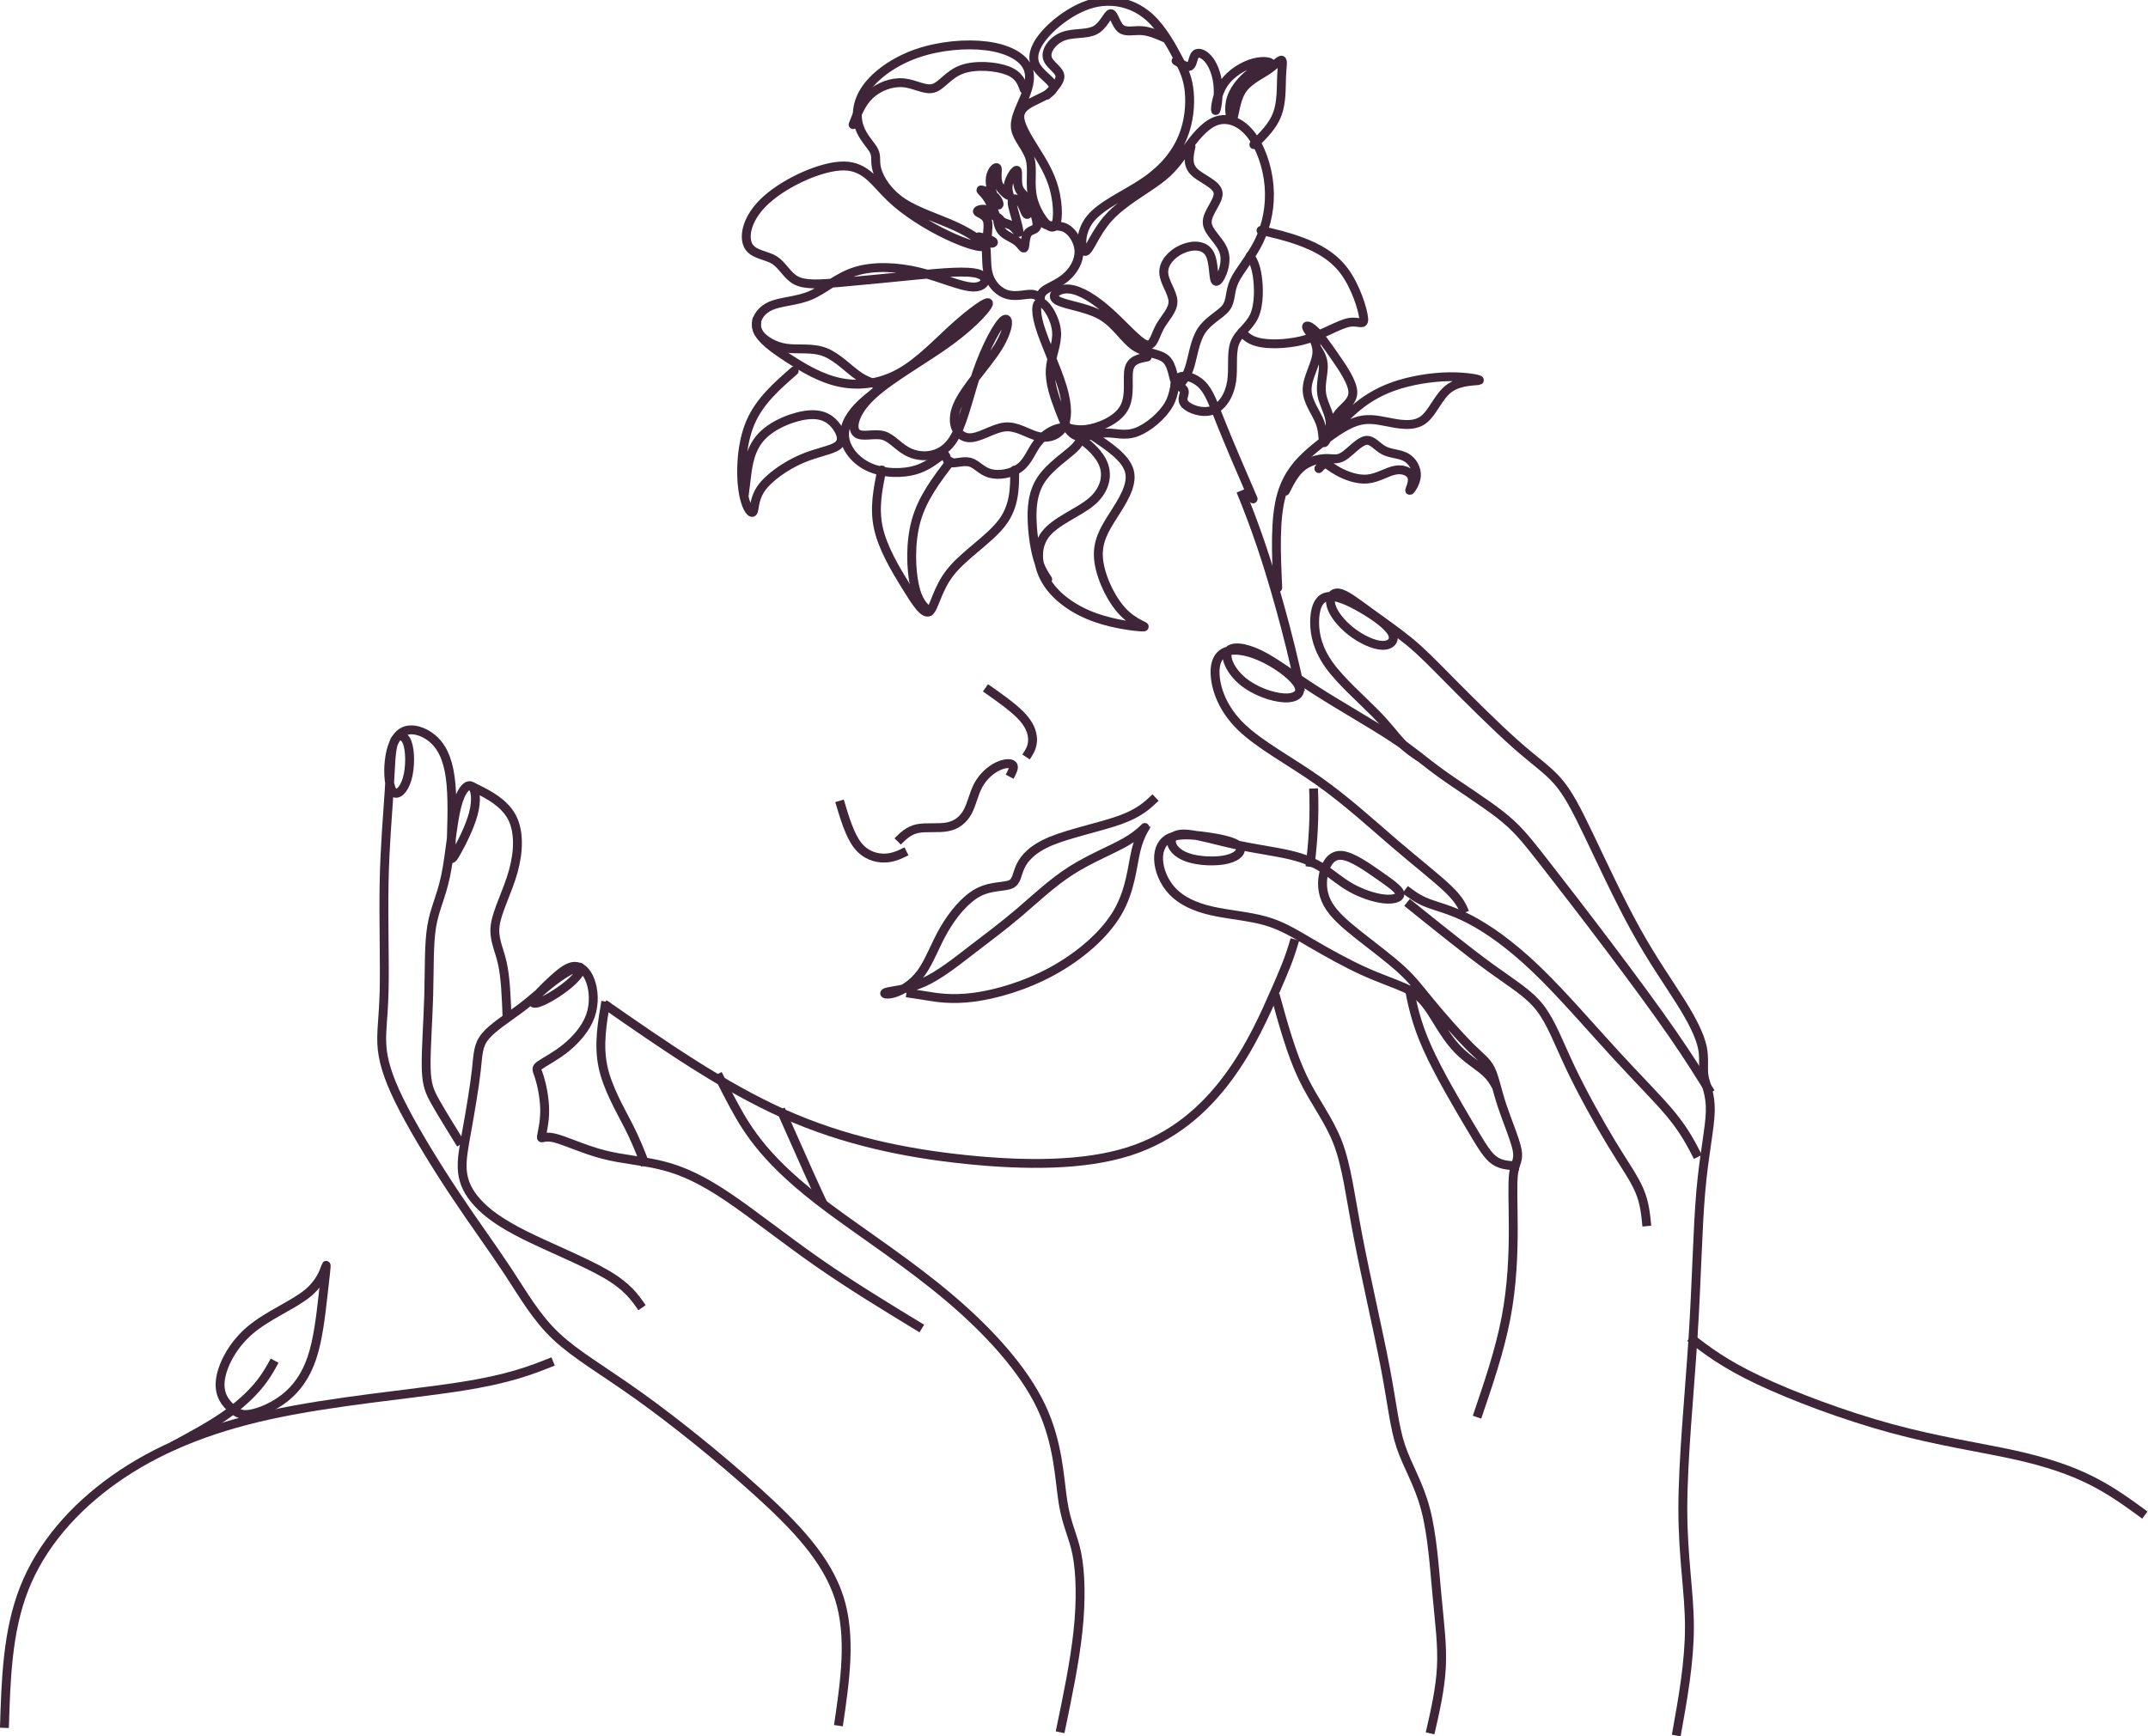 <?xml version="1.0" encoding="UTF-8"?><svg xmlns="http://www.w3.org/2000/svg" xmlns:xlink="http://www.w3.org/1999/xlink" height="2216.9" preserveAspectRatio="xMidYMid meet" version="1.0" viewBox="0.7 -0.6 2741.7 2216.9" width="2741.7" zoomAndPan="magnify"><g fill="none" stroke="#3e2537" stroke-miterlimit="22.926"><path d="M 63.516 115.898 C 82.188 732.188 100.859 1348.477 315.625 1894.727 C 530.391 2440.977 941.25 2917.227 1468.867 3290.703 C 1996.445 3664.219 2640.742 3935.039 3453.125 4112.461 C 4265.508 4289.844 5245.977 4373.906 5876.289 4471.953 C 6506.602 4570 6786.719 4682.031 7066.836 4794.102" stroke-width="113.386" transform="matrix(.1 0 0 -.1 0 2217)"/><path d="M 10708.594 143.906 C 10792.617 713.477 10876.719 1283.086 10717.891 1778.008 C 10559.219 2272.891 10157.695 2693.086 9672.148 3131.992 C 9186.523 3570.859 8616.914 4028.398 8159.375 4355.234 C 7701.836 4682.031 7356.328 4878.125 7104.219 5116.289 C 6852.07 5354.375 6693.398 5634.492 6497.266 5933.32 C 6301.172 6232.148 6067.695 6549.609 5824.922 6913.789 C 5582.148 7277.969 5330.039 7688.828 5161.953 8010.977 C 4993.867 8333.125 4909.805 8566.562 4886.484 8771.992 C 4863.125 8977.422 4900.469 9154.844 4909.805 9519.023 C 4919.141 9883.203 4900.508 10434.102 4909.844 10910.391 C 4919.18 11386.602 4956.523 11788.086 4975.195 12091.602 C 4993.867 12395.117 4993.867 12600.508 5035.898 12703.203 C 5077.891 12805.898 5161.953 12805.898 5203.945 12698.516 C 5245.977 12591.211 5245.977 12376.406 5203.945 12231.602 C 5161.953 12086.914 5077.891 12012.188 5026.523 12063.594 C 4975.195 12114.883 4956.523 12292.305 4975.195 12460.391 C 4993.867 12628.516 5049.883 12787.188 5161.953 12838.594 C 5273.984 12890 5442.07 12833.906 5558.789 12717.188 C 5675.508 12600.508 5740.898 12423.086 5764.219 12156.914 C 5787.578 11890.781 5768.906 11536.016 5764.219 11358.594 C 5759.57 11181.094 5768.906 11181.094 5829.57 11288.516 C 5890.273 11395.898 6002.344 11610.703 6049.023 11788.086 C 6095.703 11965.508 6077.031 12105.586 6025.664 12138.281 C 5974.336 12171.016 5890.273 12096.211 5834.258 11867.5 C 5778.242 11638.711 5750.234 11255.781 5694.18 10989.688 C 5638.164 10723.594 5554.141 10574.219 5516.758 10345.391 C 5479.414 10116.602 5488.75 9808.516 5479.414 9472.344 C 5470.078 9136.172 5442.07 8771.992 5446.758 8547.891 C 5451.406 8323.789 5488.75 8239.766 5568.125 8099.688 C 5647.5 7959.609 5768.906 7763.516 5890.273 7567.422" stroke-width="113.386" transform="matrix(.1 0 0 -.1 0 2217)"/><path d="M 6478.555 9192.188 C 6469.219 9444.297 6459.883 9696.445 6417.852 9883.203 C 6375.898 10069.883 6301.133 10191.289 6329.18 10373.398 C 6357.188 10555.508 6487.891 10798.281 6557.93 11050.391 C 6627.969 11302.5 6637.305 11563.984 6538.477 11746.914 C 6439.648 11929.688 6232.656 12033.984 6129.18 12086.094 C 6025.664 12138.281 6025.664 12138.281 6025.664 12138.281" stroke-width="113.386" transform="matrix(.1 0 0 -.1 0 2217)"/><path d="M 13537.891 59.844 C 13631.289 508.047 13724.688 956.289 13766.719 1353.125 C 13808.711 1750 13799.414 2095.469 13752.695 2333.594 C 13706.016 2571.719 13621.914 2702.422 13575.312 2996.562 C 13528.594 3290.703 13519.297 3748.281 13295.195 4219.844 C 13071.094 4691.406 12632.188 5176.953 12118.594 5611.172 C 11605 6045.352 11016.719 6428.203 10596.484 6741.055 C 10176.289 7053.828 9924.219 7296.641 9746.797 7506.719 C 9569.375 7716.836 9466.641 7894.258 9382.617 8048.32 C 9298.594 8202.383 9233.203 8333.125 9167.852 8463.867" stroke-width="113.386" transform="matrix(.1 0 0 -.1 0 2217)"/><path d="M 7491.255 9087.536 C 8232.433 8572.356 8973.572 8057.139 9723.787 7722.698 C 10474.001 7388.257 11233.215 7234.63 11974.392 7157.797 C 12715.608 7080.964 13438.711 7080.964 13994.5 7257.203 C 14550.516 7433.479 14939.103 7785.994 15223.784 8170.119 C 15508.617 8554.283 15689.317 8970.056 15815.796 9259.275 C 15916.412 9489.13 15982.695 9639.052 16053.402 9885.997 M 16239.585 10785.604 C 16277.586 11071.798 16300.008 11400.303 16284.808 11756.599 M 16123.618 12957.903 C 16047.617 13331.516 15955.509 13692.085 15870.093 14000.096 C 15698.316 14619.219 15553.688 15025.917 15381.987 15446.19" stroke-width="109.754" transform="matrix(.103 0 0 -.103 0 2217)"/><path d="M 9970.156 8012.5 C 10104.297 7710.078 10238.398 7407.656 10328.906 7206.094 C 10419.609 7004.57 10466.797 6903.906 10513.906 6803.281" stroke-width="113.386" transform="matrix(.1 0 0 -.1 0 2217)"/><path d="M 7739.18 9388.281 C 7692.461 9112.812 7645.781 8837.344 7701.797 8564.219 C 7757.852 8291.094 7916.562 8020.312 8023.984 7810.195 C 8131.367 7600.117 8187.383 7450.703 8243.398 7301.289" stroke-width="113.386" transform="matrix(.1 0 0 -.1 0 2217)"/><path d="M 11773.086 5214.297 C 11320.195 5489.766 10867.305 5765.234 10442.5 6061.719 C 10017.617 6358.164 9620.742 6675.664 9298.594 6892.773 C 8976.445 7109.883 8728.984 7226.602 8474.531 7291.953 C 8220.078 7357.305 7958.594 7371.328 7706.484 7436.719 C 7454.375 7502.031 7211.602 7618.789 7076.172 7649.141 C 6940.781 7679.453 6912.773 7623.438 6917.461 7663.125 C 6922.148 7702.812 6959.453 7838.203 6959.453 7994.648 C 6959.453 8151.055 6922.148 8328.438 6891.758 8424.18 C 6861.406 8519.883 6838.086 8533.867 6896.445 8575.898 C 6954.805 8617.93 7094.883 8687.969 7227.93 8795.352 C 7360.977 8902.734 7487.031 9047.461 7543.086 9206.211 C 7599.102 9364.961 7585.078 9537.695 7540.742 9656.758 C 7496.406 9775.82 7421.68 9841.172 7339.961 9838.828 C 7258.281 9836.484 7169.57 9766.484 7064.531 9670.742 C 6959.453 9575.039 6838.086 9453.633 6814.727 9399.961 C 6791.367 9346.289 6866.094 9360.273 6975.82 9416.328 C 7085.508 9472.344 7230.273 9570.391 7321.289 9659.102 C 7412.344 9747.812 7449.688 9827.188 7400.664 9829.492 C 7351.641 9831.836 7216.25 9757.148 7083.203 9656.758 C 6950.117 9556.367 6819.414 9430.312 6655.977 9306.602 C 6492.578 9182.852 6296.484 9061.445 6200.781 8944.727 C 6105.078 8828.008 6109.727 8715.977 6086.367 8508.203 C 6063.047 8300.43 6011.68 7996.953 5969.648 7763.516 C 5927.656 7530.078 5894.961 7366.641 5908.945 7221.914 C 5922.969 7077.188 5983.672 6951.133 6100.391 6822.734 C 6217.148 6694.336 6389.844 6563.594 6702.695 6407.188 C 7015.508 6250.781 7468.398 6068.711 7741.484 5909.961 C 8014.648 5751.211 8108.008 5615.82 8201.406 5480.43" stroke-width="113.386" transform="matrix(.1 0 0 -.1 0 2217)"/><path d="M 14409.412 8385.394 C 14501.891 8050.446 14594.301 7715.533 14722.992 7446.968 C 14851.786 7178.402 15016.895 6976.218 15117.901 6712.175 C 15219.01 6448.097 15256.085 6122.159 15344.801 5658.003 C 15433.587 5193.812 15573.807 4591.438 15654.307 4168.533 C 15734.808 3745.594 15755.417 3502.193 15829.6 3281.438 C 15903.887 3060.717 16031.784 2862.676 16108.211 2573.847 C 16184.5 2285.018 16209.217 1905.436 16238.11 1593.927 C 16267.003 1282.418 16300.004 1038.983 16287.612 791.406 C 16275.184 543.863 16217.501 292.177 16159.715 40.492" stroke-width="100.2" transform="matrix(.113 0 0 -.113 0 2217)"/><path d="M 15971.906 13.314 C 16034.8 362.294 16097.605 711.302 16097.605 1046.354 C 16097.605 1381.376 16034.8 1702.442 16034.8 2173.588 C 16034.8 2644.704 16097.605 3265.9 16132.497 3813.837 C 16167.39 4361.745 16174.397 4836.394 16205.785 5195.827 C 16237.203 5555.288 16293.001 5799.591 16296.505 5963.628 C 16300.009 6127.635 16251.101 6211.406 16237.203 6295.147 C 16223.188 6378.917 16244.094 6462.658 16219.713 6574.342 C 16195.303 6686.026 16125.49 6825.623 16013.806 7003.617 C 15902.21 7181.581 15748.597 7397.97 15588.006 7687.618 C 15427.502 7977.296 15259.991 8340.232 15137.912 8594.988 C 15015.688 8849.773 14938.896 8996.349 14841.198 9108.033 C 14743.5 9219.688 14624.809 9296.48 14436.391 9463.991 C 14247.887 9631.502 13989.714 9889.762 13815.195 10066.004 C 13640.706 10242.187 13549.899 10336.498 13431.295 10434.195 C 13312.603 10531.893 13166.086 10633.095 13043.89 10722.092 C 12921.812 10811.088 12824.114 10887.909 12759.498 10898.304 C 12694.911 10908.786 12663.494 10852.988 12684.4 10777.89 C 12705.393 10702.908 12778.71 10608.714 12874.686 10533.704 C 12970.602 10458.605 13089.294 10402.807 13171.809 10400.5 C 13254.411 10398.194 13300.807 10449.495 13264.513 10518.608 C 13228.103 10587.808 13109.09 10674.703 12983.012 10748.487 C 12856.787 10822.301 12723.496 10883.004 12641.186 10862.799 C 12558.788 10842.506 12527.4 10741.304 12527.4 10620.89 C 12527.4 10500.505 12558.788 10360.907 12670.501 10207.295 C 12782.214 10053.799 12974.106 9886.258 13101.499 9757.143 C 13228.891 9628.028 13291.697 9537.279 13352.809 9472.721 C 13413.805 9408.164 13473.194 9369.768 13532.496 9331.372" stroke-width="84.754" transform="matrix(.134 0 0 -.134 0 2217)"/><path d="M 16300.014 6139.057 C 16197.11 6305.457 16094.294 6471.857 15936.313 6700.087 C 15778.303 6928.288 15565.099 7218.289 15334.502 7524.048 C 15103.904 7829.777 14855.794 8151.235 14691.587 8360.901 C 14527.409 8570.538 14446.986 8668.384 14289.795 8790.67 C 14132.486 8912.986 13898.409 9059.711 13732.214 9179.395 C 13565.902 9299.079 13467.5 9391.663 13268.709 9522.544 C 13069.888 9653.425 12770.795 9822.573 12540.401 9970.205 C 12310.096 10117.807 12148.607 10243.894 12005.01 10313.997 C 11861.295 10384.012 11735.501 10397.986 11702.291 10340.307 C 11669.111 10282.687 11728.514 10153.414 11842.088 10059.105 C 11955.692 9964.709 12123.407 9905.334 12237.303 9899.926 C 12351.287 9894.518 12411.392 9943.134 12373.007 10019.99 C 12334.594 10096.905 12197.486 10202.001 12062.601 10270.292 C 11927.686 10338.612 11794.905 10370.009 11705.799 10347.294 C 11616.694 10324.609 11571.294 10247.694 11580.005 10115.001 C 11588.805 9982.191 11651.687 9793.514 11828.699 9622.291 C 12005.711 9451.067 12296.911 9297.354 12564.198 9108.649 C 12831.514 8919.972 13074.887 8696.332 13291.014 8511.135 C 13507.112 8325.937 13695.788 8179.182 13802.288 8076.132 C 13908.904 7973.053 13933.286 7913.65 13957.813 7854.246" stroke-width="84.857" transform="matrix(.134 0 0 -.134 0 2217)"/><path d="M 16300.01 5568.093 C 16236.602 5691.285 16173.313 5814.477 16048.295 5967.592 C 15923.394 6120.735 15736.795 6303.771 15504.488 6557.224 C 15272.092 6810.647 14994.108 7134.486 14745.897 7372.095 C 14497.687 7609.703 14279.487 7761.079 14105.198 7850.845 C 13930.997 7940.61 13800.707 7968.736 13705.699 8005.726 C 13610.691 8042.687 13550.789 8088.453 13491.004 8134.19" stroke-width="85.486" transform="matrix(.133 0 0 -.133 0 2217)"/><path d="M 15848.501 3430.767 C 15970.205 3788.061 16091.909 4145.322 16158.592 4492.794 C 16225.406 4840.265 16237.1 5177.916 16237.198 5450.591 C 16237.198 5723.234 16225.406 5930.903 16241.107 6046.727 C 16256.809 6162.551 16300.005 6186.53 16278.39 6298.642 C 16256.809 6410.754 16170.384 6610.966 16115.396 6777.837 C 16060.506 6944.707 16036.888 7078.171 15993.692 7164.563 C 15950.496 7250.954 15887.69 7290.208 15769.895 7407.97 C 15652.1 7525.765 15479.415 7722.068 15357.711 7869.295 C 15236.008 8016.555 15165.285 8114.707 15039.606 8230.531 C 14913.993 8346.354 14733.392 8479.818 14582.289 8599.584 C 14431.087 8719.317 14309.416 8825.352 14246.61 8939.205 C 14183.705 9053.058 14179.796 9174.762 14207.29 9278.826 C 14234.784 9382.857 14293.714 9469.216 14401.589 9457.456 C 14509.595 9445.664 14666.71 9335.753 14791.994 9248.146 C 14917.311 9160.538 15010.897 9095.268 15020.685 9050.134 C 15030.507 9004.968 14956.499 8979.937 14850.891 8990.974 C 14745.185 9002.011 14607.812 9049.116 14495.897 9111.955 C 14384.015 9174.762 14297.59 9253.303 14201.41 9316.109 C 14105.197 9378.916 13999.194 9426.053 13840.207 9463.336 C 13681.188 9500.652 13469.216 9528.114 13267 9571.309 C 13064.785 9614.505 12872.391 9673.403 12748.815 9685.162 C 12625.008 9696.955 12570.086 9661.61 12570.086 9606.654 C 12570.086 9551.666 12625.008 9477.067 12744.807 9435.875 C 12864.507 9394.617 13049.116 9386.766 13168.915 9416.231 C 13288.615 9445.664 13343.603 9512.412 13290.487 9561.488 C 13237.502 9610.563 13076.61 9641.967 12929.284 9661.61 C 12782.09 9681.254 12648.594 9689.104 12560.297 9649.85 C 12471.901 9610.563 12428.706 9524.205 12432.713 9414.261 C 12436.589 9304.317 12487.702 9170.853 12583.915 9070.731 C 12679.997 8970.608 12821.41 8903.86 13002.011 8862.635 C 13182.612 8821.41 13402.402 8805.708 13581.098 8754.662 C 13759.696 8703.615 13897.101 8617.256 14067.913 8517.134 C 14238.693 8417.012 14442.912 8303.159 14623.514 8220.709 C 14804.115 8138.259 14961.098 8087.212 15073.013 8036.166 C 15184.895 7985.152 15251.709 7934.105 15330.184 7822.19 C 15408.692 7710.308 15498.993 7537.558 15606.999 7413.883 C 15715.005 7290.208 15840.585 7215.609 15918.699 7150.208 C 15996.911 7084.839 16027.493 7028.668 16058.207 6972.464" stroke-width="95.349" transform="matrix(.119 0 0 -.119 0 2217)"/><path d="M 15115.788 8058.969 C 15154.495 7862.11 15193.201 7665.251 15314.986 7393.581 C 15436.706 7121.879 15641.405 6775.399 15773.303 6552.944 C 15905.201 6330.49 15964.299 6232.06 16039.9 6181.725 C 16115.6 6131.39 16207.803 6129.15 16300.007 6126.91" stroke-width="95.619" transform="matrix(.119 0 0 -.119 0 2217)"/><path d="M 13927.193 8259.499 C 14227.697 8017.443 14528.111 7775.386 14754.115 7611.088 C 14979.998 7446.79 15131.502 7360.22 15243.297 7215.958 C 15355.093 7071.695 15427.209 6869.74 15544.405 6622.705 C 15661.692 6375.639 15823.998 6083.523 15951.997 5872.546 C 16079.995 5661.569 16173.807 5531.729 16226.098 5409.102 C 16278.39 5286.474 16289.193 5171.088 16299.995 5055.672" stroke-width="87.585" transform="matrix(.129 0 0 -.129 0 2217)"/><path d="M 16299.993 1686.006 C 16174.999 1777.711 16049.89 1869.393 15895.699 1947.174 C 15741.509 2024.978 15558.191 2088.881 15305.298 2144.439 C 15052.499 2200.02 14730.194 2247.256 14373.089 2344.517 C 14016.101 2441.755 13624.291 2588.995 13363.61 2712.64 C 13102.907 2836.285 12973.311 2936.289 12843.598 3036.317" stroke-width="67.475" transform="matrix(.168 0 0 -.168 0 2217)"/><path d="M 10722.617 11951.484 C 10788.008 11732.109 10853.398 11512.695 10953.789 11384.297 C 11054.102 11255.898 11189.492 11218.516 11299.219 11220.898 C 11408.906 11223.203 11493.008 11265.195 11576.992 11307.188" stroke-width="113.386" transform="matrix(.1 0 0 -.1 0 2217)"/><path d="M 11465 11433.281 C 11535 11503.281 11605 11573.398 11717.109 11596.719 C 11829.102 11620 11983.281 11596.719 12102.305 11620 C 12221.289 11643.398 12305.391 11713.398 12359.102 11813.789 C 12412.812 11914.219 12436.094 12044.883 12494.414 12152.305 C 12552.812 12259.688 12646.211 12343.711 12734.883 12388.086 C 12823.594 12432.383 12907.695 12437.109 12933.398 12409.102 C 12958.984 12381.094 12926.406 12320.391 12893.711 12259.688" stroke-width="113.386" transform="matrix(.1 0 0 -.1 0 2217)"/><path d="M 12585.508 13394.219 C 12772.305 13263.516 12958.984 13132.812 13064.102 13013.711 C 13169.102 12894.609 13192.5 12787.305 13185.508 12705.586 C 13178.516 12623.789 13141.094 12567.812 13103.789 12511.797" stroke-width="113.386" transform="matrix(.1 0 0 -.1 0 2217)"/><path d="M 14756.602 11993.516 C 14653.789 11895.508 14551.094 11797.5 14306.016 11708.711 C 14060.898 11620 13673.398 11540.703 13428.281 11440.312 C 13183.086 11339.883 13080.391 11218.516 13031.406 11113.516 C 12982.383 11008.398 12986.992 10919.688 12905.312 10884.688 C 12823.594 10849.688 12655.586 10868.281 12492.188 10781.992 C 12328.711 10695.586 12170 10504.219 12055.586 10305.703 C 11941.211 10107.305 11871.211 9901.875 11766.094 9757.148 C 11661.094 9612.422 11521.016 9528.359 11420.586 9498.047 C 11320.312 9467.695 11259.492 9491.016 11327.188 9509.688 C 11395 9528.359 11591.094 9542.383 11794.102 9633.438 C 11997.188 9724.453 12207.305 9892.539 12410.391 10048.906 C 12613.516 10205.391 12809.609 10350.117 13015 10525.195 C 13220.508 10700.312 13435.312 10905.703 13680.391 11062.109 C 13925.508 11218.516 14200.898 11325.898 14378.398 11428.594 C 14555.781 11531.289 14635.195 11629.414 14635.195 11626.992 C 14635.195 11624.688 14555.781 11521.992 14506.797 11318.906 C 14457.812 11115.781 14439.102 10812.305 14271.016 10525.195 C 14102.891 10238.008 13785.391 9967.266 13439.883 9778.164 C 13094.414 9589.062 12720.898 9481.68 12438.398 9444.336 C 12156.016 9406.992 11964.609 9439.648 11836.211 9460.664 C 11707.812 9481.68 11642.383 9491.016 11576.992 9500.352" stroke-width="113.386" transform="matrix(.1 0 0 -.1 0 2217)"/><path d="M 11765.788 11622.4 C 11653.691 11882.404 11541.595 12142.408 11467.094 12328.401 C 11392.593 12514.509 11355.602 12626.605 11284.901 12696.5 C 11214.114 12766.51 11109.387 12794.405 11065.314 12758.104 C 11021.213 12721.804 11037.707 12621.308 10977.197 12512.81 C 10916.802 12404.312 10779.488 12287.811 10667.996 12248.114 C 10556.504 12208.503 10470.69 12245.609 10375.808 12240.802 C 10280.898 12235.995 10176.689 12189.302 10104.203 12216.592 C 10031.602 12243.997 9990.725 12345.414 9946.652 12462.606 C 9902.493 12579.711 9855.196 12712.707 9862.076 12835.887 C 9868.956 12959.21 9930.013 13072.688 9921.118 13192.701 C 9912.223 13312.801 9833.375 13439.291 9783.948 13462.81 C 9734.521 13486.3 9714.514 13406.704 9760.89 13249.296 C 9807.237 13091.803 9919.966 12856.498 9974.719 12675.514 C 10029.501 12494.502 10026.306 12367.695 9978.893 12290.402 C 9931.481 12213.195 9839.881 12185.387 9744.395 12209.395 C 9648.879 12233.404 9549.449 12309.113 9435.194 12297.512 C 9320.967 12285.796 9191.972 12186.798 9091.678 12196.988 C 8991.413 12207.208 8919.878 12326.702 8988.506 12493.696 C 9057.134 12660.603 9265.926 12875.008 9371.92 13045.6 C 9477.913 13216.191 9481.109 13342.998 9425.78 13301.602 C 9370.48 13260.092 9256.628 13050.494 9173.664 12808.395 C 9090.729 12566.296 9038.653 12291.697 8931.335 12151.994 C 8823.988 12012.291 8661.399 12007.599 8551.059 12052.909 C 8440.747 12098.191 8382.655 12193.505 8294.337 12217.6 C 8206.018 12241.81 8087.473 12194.8 8041.126 12243.508 C 7994.779 12292.187 8020.687 12436.697 8195.252 12597.905 C 8369.816 12759.112 8693.065 12936.9 8922.929 13105.707 C 9152.764 13274.514 9289.215 13434.109 9282.248 13460.593 C 9275.196 13487.106 9124.726 13380.392 8965.649 13236.889 C 8806.543 13093.3 8638.83 12912.805 8455.947 12809.086 C 8272.977 12705.309 8074.836 12678.307 7892.701 12714.895 C 7710.536 12751.598 7544.378 12851.892 7402.861 12944.097 C 7261.344 13036.302 7144.469 13120.302 7113.178 13208.189 C 7081.886 13296.104 7136.207 13387.906 7236.069 13433.101 C 7335.96 13478.297 7481.392 13476.886 7613.438 13533.597 C 7745.513 13590.192 7864.115 13704.908 8033.67 13757.991 C 8203.226 13811.103 8423.676 13802.611 8629.849 13752.694 C 8836.021 13702.893 9027.915 13611.696 9141.681 13611.206 C 9255.448 13610.602 9291.057 13700.504 9189.583 13734.501 C 9088.109 13768.499 8849.551 13746.39 8597.377 13721.892 C 8345.203 13697.308 8079.355 13670.392 7882.452 13653.495 C 7685.521 13636.597 7557.562 13629.688 7473.821 13674.797 C 7390.137 13719.906 7350.757 13817.005 7270.556 13865.799 C 7190.384 13914.506 7069.479 13914.995 7025.896 14003.4 C 6982.37 14091.805 7016.281 14268.097 7199.452 14432.298 C 7382.566 14596.614 7714.97 14748.695 7923.071 14747.803 C 8131.143 14746.997 8214.827 14593.188 8361.641 14452.103 C 8508.483 14311.104 8718.398 14182.887 8895.725 14098.599 C 9073.082 14014.397 9217.881 13974.095 9234.001 13996.693 C 9250.093 14019.406 9137.507 14104.903 8978.373 14178.713 C 8819.21 14252.609 8613.498 14314.703 8474.14 14407.598 C 8334.753 14500.494 8261.721 14624.307 8237.022 14707.3 C 8212.322 14790.408 8235.928 14832.609 8208.897 14888.197 C 8181.866 14943.814 8104.17 15012.787 8069.769 15114.002 C 8035.369 15215.304 8044.322 15348.789 8135.979 15478.014 C 8227.723 15607.296 8402.201 15732.289 8613.786 15805.293 C 8825.37 15878.21 9074.061 15899.11 9263.853 15874.813 C 9453.675 15850.604 9584.656 15781.198 9637.537 15693.686 C 9690.39 15606.202 9665.173 15500.611 9622.654 15396.086 C 9580.107 15291.589 9520.288 15188.186 9536.553 15094.888 C 9552.817 15001.589 9645.195 14918.51 9673.291 14812.602 C 9701.3 14706.609 9665.029 14577.701 9699.458 14440.214 C 9733.916 14302.699 9839.104 14156.49 9890.546 14174.798 C 9942.017 14193.107 9939.772 14375.904 9900.766 14526.287 C 9861.73 14676.699 9785.934 14794.697 9713.017 14911.313 C 9640.128 15027.9 9570.147 15143.106 9576.509 15220.197 C 9582.871 15297.404 9665.605 15336.497 9746.179 15374.812 C 9826.754 15413.214 9905.17 15450.695 9889.769 15500.813 C 9874.368 15550.902 9765.121 15613.514 9725.395 15691.21 C 9685.698 15768.791 9715.492 15861.6 9788.496 15955.187 C 9861.471 16048.802 9977.627 16143.31 10093.005 16206.094 C 10208.297 16268.907 10322.898 16299.997 10444.005 16292.397 C 10565.112 16284.711 10692.695 16238.307 10801.309 16136.89 C 10909.893 16035.387 10999.507 15878.786 11060.91 15760.5 C 11122.312 15642.301 11155.504 15562.302 11166.587 15443.009 C 11177.612 15323.687 11166.414 15165.099 11103.889 15014.889 C 11041.507 14864.592 10927.712 14722.614 10753.004 14602.486 C 10578.411 14482.301 10342.79 14383.993 10235.99 14249.414 C 10129.305 14114.806 10151.5 13943.898 10189.614 13945.395 C 10227.699 13946.891 10281.79 14120.794 10412.109 14263.807 C 10542.399 14406.792 10748.888 14518.889 10878.688 14615.786 C 11008.489 14712.712 11061.601 14794.409 11135.814 14898.186 C 11210.113 15001.906 11305.398 15127.59 11414.011 15168.697 C 11522.595 15209.69 11644.393 15166.107 11738.901 15050.009 C 11833.409 14933.796 11900.597 14745.097 11915.797 14559.709 C 11930.996 14374.205 11894.408 14192.099 11820.512 14040.104 C 11746.501 13888.195 11635.21 13766.397 11589.007 13665.499 C 11542.804 13564.514 11561.688 13484.198 11512.606 13418.391 C 11463.496 13352.613 11346.505 13301.286 11280.814 13200.704 C 11215.208 13100.007 11200.987 12949.998 11165.004 12844.004 C 11128.991 12738.097 11071.388 12676.205 11042.688 12709.397 C 11013.901 12742.703 11014.102 12871.093 10950.109 12931.805 C 10886.202 12992.603 10758.186 12985.694 10656.798 13053.487 C 10555.41 13121.31 10480.507 13263.805 10339.508 13344.409 C 10198.394 13425.099 9991.185 13444.012 9924.774 13487.998 C 9858.391 13532.013 9932.834 13601.189 10038.598 13592.495 C 10144.303 13583.801 10281.387 13497.296 10416.312 13376.189 C 10551.207 13255.111 10684.002 13099.403 10756.401 13072.113 C 10829.002 13044.707 10841.409 13145.692 10887.9 13232.398 C 10934.391 13318.99 11014.995 13391.101 11013.987 13475.303 C 11013.008 13559.505 10930.505 13655.797 10927.194 13746.39 C 10923.913 13837.098 10999.997 13922.106 11095.598 13965.805 C 11191.2 14009.503 11306.29 14011.806 11355.487 13927.806 C 11404.713 13843.892 11387.988 13673.588 11417.609 13664.894 C 11447.289 13656.114 11523.488 13808.8 11496.687 13924.898 C 11469.8 14040.996 11340.086 14120.506 11335.307 14215.388 C 11330.5 14310.298 11450.599 14420.696 11436.81 14500.408 C 11422.993 14580.004 11275.114 14628.798 11210.487 14695.209 C 11145.803 14761.592 11164.198 14845.506 11182.708 14929.305" stroke-linecap="round" stroke-linejoin="round" stroke-width="83.559" transform="matrix(.136 0 0 -.136 0 2217)"/><path d="M 13198.099 15872.49 C 13104.596 15855.4 13010.987 15838.415 12987.814 15730.494 C 12964.605 15622.714 13011.69 15423.998 12930.495 15282.987 C 12849.405 15142.011 12639.998 15058.6 12501.308 15039.998 C 12362.583 15021.396 12294.609 15067.602 12206.697 15057.51 C 12118.891 15047.382 12011.11 14980.886 11938.812 14887.594 C 11866.513 14794.196 11829.59 14673.791 11735.805 14601.598 C 11641.985 14529.299 11491.198 14505.211 11389.502 14533.906 C 11287.805 14562.706 11235.198 14644.288 11156.113 14663.312 C 11076.992 14682.407 10971.392 14639.013 10925.994 14658.706 C 10880.596 14678.503 10895.401 14761.387 10852.605 14749.114 C 10809.704 14736.807 10709.308 14629.308 10549.097 14577.686 C 10388.886 14526.099 10169.001 14530.495 10003.902 14604.517 C 9838.873 14678.609 9728.632 14822.398 9718.434 14958.908 C 9708.201 15095.382 9797.941 15224.789 9898.618 15323.004 C 9999.225 15421.29 10110.803 15488.49 10114.003 15525.097 C 10117.308 15561.703 10012.095 15567.506 9893.414 15644.411 C 9774.733 15721.211 9642.513 15868.903 9494.926 15926.996 C 9347.339 15985.193 9184.386 15953.686 9047.524 15973.413 C 8910.733 15993.105 8799.964 16063.787 8747.884 16126.802 C 8695.841 16189.712 8702.487 16244.886 8709.098 16299.989" stroke-linecap="round" stroke-linejoin="round" stroke-width="102.072" transform="matrix(.111 0 0 -.111 0 2217)"/><path d="M 11020.495 16067.8 C 10945.893 16100.406 10871.292 16132.895 10796.893 16137.098 C 10722.61 16141.387 10648.414 16117.505 10601.49 16157.096 C 10554.509 16196.687 10534.801 16300.01 10506.6 16297.286 C 10478.4 16294.504 10441.708 16185.789 10361.107 16142.112 C 10280.592 16098.493 10156.198 16119.911 10059.511 16084.204 C 9962.679 16048.613 9893.526 15955.897 9905.757 15887.208 C 9918.017 15818.605 10011.689 15774.088 10024.992 15718.093 C 10038.209 15662.098 9971.055 15594.51 9903.931 15526.893" stroke-linecap="round" stroke-linejoin="round" stroke-width="84.128" transform="matrix(.135 0 0 -.135 0 2217)"/><path d="M 9984.208 16057.587 C 9959.259 16127.499 9934.339 16197.412 9821.903 16240.59 C 9709.466 16283.709 9509.513 16300.005 9377.212 16251.712 C 9244.912 16203.508 9180.263 16090.595 9098.545 16067.787 C 9016.827 16044.889 8918.07 16112.095 8805.515 16121.611 C 8692.93 16131.008 8566.576 16082.685 8482.955 16005.101 C 8399.275 15927.487 8358.356 15820.611 8317.438 15713.706" stroke-linecap="round" stroke-linejoin="round" stroke-width="86.318" transform="matrix(.131 0 0 -.131 0 2217)"/><path d="M 10800.997 14927.591 C 10796.987 14927.495 10776.49 14970.112 10715.985 14974.887 C 10655.608 14979.597 10555.096 14946.496 10464.705 14969.985 C 10374.187 14993.41 10293.599 15073.393 10263.299 15177.407 C 10232.904 15281.515 10252.796 15409.59 10231.185 15482.889 C 10209.702 15556.093 10146.81 15574.298 10166.798 15570.797 C 10186.69 15567.201 10289.589 15541.802 10310.5 15522.196 C 10331.411 15502.686 10270.397 15489 10255.597 15534.386 C 10240.702 15579.9 10272.116 15684.486 10250.6 15743.686 C 10229.085 15802.79 10154.799 15816.412 10148.911 15832.994 C 10142.991 15849.608 10205.5 15869.214 10254.388 15847.89 C 10303.402 15826.597 10338.89 15764.405 10337.299 15783.916 C 10335.708 15803.299 10297.1 15904.416 10255.597 15968.485 C 10214.094 16032.491 10169.79 16059.512 10188.886 16058.303 C 10208.015 16057.093 10290.608 16027.685 10334.498 15983.189 C 10378.389 15938.694 10383.608 15879.113 10359.005 15910.495 C 10334.498 15941.813 10280.391 16064.095 10280.486 16153.595 C 10280.709 16243.19 10335.294 16300.003 10350.285 16288.004 C 10365.212 16275.909 10340.609 16195.003 10363.398 16127.114 C 10386.314 16059.099 10456.589 16004.005 10474.285 15999.485 C 10491.791 15995.093 10456.685 16041.402 10468.397 16109.705 C 10480.205 16178.007 10538.896 16268.302 10557.388 16261.491 C 10575.784 16254.712 10554.014 16150.794 10575.116 16085.293 C 10596.09 16019.791 10660.096 15992.706 10681.898 15939.012 C 10703.7 15885.287 10683.203 15804.986 10664.711 15803.299 C 10646.187 15801.612 10629.509 15878.508 10599.209 15922.494 C 10568.814 15966.384 10524.796 15977.492 10512.606 15951.807 C 10500.384 15925.995 10519.99 15863.613 10540.614 15790.695 C 10561.112 15717.905 10582.691 15634.803 10578.999 15618.794 C 10575.402 15602.784 10546.503 15653.995 10511.715 15680.285 C 10476.991 15706.702 10436.315 15708.293 10408.116 15727.613 C 10379.789 15746.9 10364.002 15784.011 10359.515 15766.411 C 10355.091 15748.81 10362.093 15676.497 10401.686 15629.201 C 10441.312 15581.81 10513.402 15559.403 10559.393 15523.692 C 10605.511 15488.013 10625.595 15439.094 10634.793 15458.286 C 10643.991 15477.606 10642.209 15565.196 10669.199 15605.49 C 10696.316 15645.815 10752.11 15639.004 10764.109 15676.688 C 10776.108 15714.309 10744.185 15796.392 10750.105 15798.493 C 10755.993 15800.689 10799.788 15722.711 10859.592 15697.313 C 10919.396 15671.787 10995.306 15698.809 11065.708 15661.093 C 11136.111 15623.409 11201.008 15520.987 11202.695 15418.693 C 11204.414 15316.494 11142.795 15214.39 11061.698 15146.788 C 10980.697 15079.313 10880.312 15046.213 10836.294 15008.306 C 10792.404 14970.399 10804.912 14927.686 10800.997 14927.591 Z M 10800.997 14927.591" stroke-linecap="round" stroke-linejoin="round" stroke-width="92.386" transform="matrix(.123 0 0 -.123 0 2217)"/><path d="M 14065.413 12648.399 C 14048.391 13027.304 14031.503 13406.208 14106.994 13670.899 C 14182.385 13935.49 14350.189 14086.002 14505.411 14210.61 C 14660.7 14335.286 14803.407 14434.091 14922.902 14475.201 C 15042.396 14516.31 15138.611 14499.692 15266.213 14474.494 C 15393.715 14449.297 15552.603 14415.487 15662.107 14492.593 C 15771.61 14569.7 15831.693 14757.587 15955.696 14845.493 C 16079.699 14933.398 16267.586 14921.186 16283.802 14931.211 C 16299.983 14941.203 16144.593 14973.398 15950.683 14970.807 C 15756.807 14968.116 15524.614 14930.606 15337.802 14864.197 C 15151.193 14797.789 15010 14702.415 14902.616 14607.714 C 14795.098 14513.014 14721.288 14418.885 14692.693 14415.891 C 14664.199 14412.695 14680.986 14500.6 14738.815 14571.987 C 14796.712 14643.408 14895.686 14698.412 14891.884 14804.315 C 14888.116 14910.286 14781.506 15067.089 14691.785 15196.104 C 14602.096 15325.187 14529.397 15426.313 14470.188 15481.485 C 14411.113 15536.691 14365.496 15545.909 14388.204 15501.704 C 14411.013 15457.6 14502.114 15360.208 14496.597 15236.811 C 14491.113 15113.414 14389.011 14964.214 14388.708 14829.984 C 14388.405 14695.788 14490.104 14576.697 14531.987 14463.09 C 14573.804 14349.516 14555.806 14241.493 14574.712 14244.016 C 14593.484 14246.405 14649.295 14359.406 14642.5 14465.714 C 14635.805 14571.987 14566.504 14671.6 14549.616 14778.512 C 14532.694 14885.391 14568.186 14999.705 14567.614 15086.5 C 14566.907 15173.195 14529.902 15232.404 14492.896 15291.512" stroke-linecap="round" stroke-linejoin="round" stroke-width="97.65" transform="matrix(.116 0 0 -.116 0 2217)"/><path d="M 14786.204 14329.111 C 14839.801 14434.895 14893.504 14540.608 14976.015 14607.499 C 15058.491 14674.39 15169.917 14702.387 15250.489 14704.503 C 15331.097 14706.689 15380.992 14682.994 15455.887 14730.314 C 15530.711 14777.706 15630.712 14896.113 15707.899 14911.804 C 15785.192 14927.39 15839.883 14840.4 15918.304 14798.686 C 15996.795 14757.113 16098.983 14760.886 16174.795 14718.396 C 16250.606 14675.8 16300.008 14586.801 16293.308 14501.609 C 16286.714 14416.383 16223.914 14334.894 16217.285 14336.904 C 16210.691 14338.984 16260.092 14424.704 16243.801 14486.905 C 16227.616 14549.212 16145.704 14588.105 16051.204 14570.792 C 15956.809 14553.514 15849.791 14479.888 15730.996 14468.711 C 15612.2 14457.497 15481.486 14508.591 15399.01 14553.302 C 15316.604 14597.908 15282.295 14635.99 15252.499 14640.786 C 15222.598 14645.617 15197.21 14617.09 15171.786 14588.599" stroke-linecap="round" stroke-linejoin="round" stroke-width="102.352" transform="matrix(.111 0 0 -.111 0 2217)"/><path d="M 12933.285 14885.517 C 12983.892 14864.984 13034.499 14844.586 13038.006 14808.207 C 13041.512 14771.895 12997.884 14719.501 13046.098 14667.411 C 13094.412 14615.287 13234.5 14563.297 13344.21 14600.89 C 13453.887 14638.517 13533.186 14765.692 13557.192 14912.894 C 13581.197 15060.096 13550.01 15227.291 13592.795 15341.587 C 13635.614 15455.815 13752.405 15517.211 13808.103 15643.105 C 13863.7 15768.999 13858.204 15959.391 13840.402 16079.688 C 13822.499 16199.884 13792.391 16249.985 13762.216 16299.985" stroke-linecap="round" stroke-linejoin="round" stroke-width="97.865" transform="matrix(.116 0 0 -.116 0 2217)"/><path d="M 13661.007 16300.018 C 13880.598 16155.083 14100.381 16010.11 14141.588 15835.912 C 14182.91 15661.714 14045.81 15458.214 13933.211 15281.212 C 13820.612 15104.095 13732.399 14953.515 13754.481 14737.418 C 13776.601 14521.207 13909.017 14239.594 14058.099 14083.215 C 14207.297 13926.797 14373.084 13895.499 14314.097 13893.886 C 14254.994 13892.196 13971.192 13920.115 13716.807 14010.095 C 13462.384 14099.997 13237.493 14251.998 13111.606 14447.318 C 12985.605 14642.6 12958.799 14881.201 13086.913 15050.906 C 13215.104 15220.611 13498.291 15321.382 13662.197 15458.713 C 13825.988 15595.89 13870.498 15769.704 13820.189 15915.599 C 13769.919 16061.609 13624.792 16179.7 13567.302 16218.795 C 13509.889 16258.005 13540.113 16218.296 13449.096 16130.006 C 13358.003 16041.793 13145.593 15904.885 13034.684 15736.601 C 12923.813 15568.201 12914.404 15368.196 12924.313 15186.394 C 12934.182 15004.592 12963.407 14840.993 12998.815 14727.894 C 13034.185 14614.796 13075.891 14552.314 13117.405 14489.716" stroke-linecap="round" stroke-linejoin="round" stroke-width="111.473" transform="matrix(.102 0 0 -.102 0 2217)"/><path d="M 12958.711 16174.297 C 12958.594 15945.117 12958.398 15715.898 12798.086 15503.398 C 12637.812 15290.781 12317.5 15094.805 12141.602 14874.883 C 11965.781 14655 11934.609 14411.094 11868.086 14367.812 C 11801.484 14324.414 11699.688 14481.602 11567.891 14695.312 C 11436.094 14908.984 11274.414 15179.297 11218.398 15435.391 C 11162.5 15691.484 11212.305 15933.398 11262.188 16175.312" stroke-linecap="round" stroke-linejoin="round" stroke-width="113.386" transform="matrix(.1 0 0 -.1 0 2217)"/><path d="M 12137.109 16283.398 C 11959.805 16050.781 11782.5 15818.203 11701.406 15531.484 C 11620.391 15244.883 11635.586 14904.219 11679.414 14701.289 C 11723.203 14498.281 11795.586 14433.008 11868.086 14367.812" stroke-linecap="round" stroke-linejoin="round" stroke-width="113.386" transform="matrix(.1 0 0 -.1 0 2217)"/><path d="M 9480.703 16300.008 C 9273.652 16118.994 9066.565 15938.016 8957.724 15682.207 C 8848.845 15426.288 8838.212 15095.503 8866.543 14887.105 C 8894.873 14678.707 8962.166 14592.587 8986.782 14613.598 C 9011.398 14634.609 8993.337 14762.605 9086.265 14896.499 C 9179.194 15030.394 9383.077 15170.188 9569.735 15250.699 C 9756.394 15331.102 9925.792 15352.186 9997.965 15406.916 C 10070.211 15461.61 10045.194 15549.987 9987.332 15631.518 C 9929.47 15713.086 9838.726 15787.698 9665.468 15776.483 C 9492.21 15765.304 9236.473 15668.114 9095.988 15521.912 C 8955.502 15375.6 8930.304 15180.202 8914.172 15053.808 C 8898.041 14927.306 8891.013 14869.808 8883.985 14812.31" stroke-linecap="round" stroke-linejoin="round" stroke-width="105.699" transform="matrix(.107 0 0 -.107 0 2217)"/><path d="M 13646.408 16299.988 C 13787.107 16268.302 13927.807 16236.584 14085.904 16177.115 C 14243.901 16117.515 14419.395 16029.999 14545.211 15862.013 C 14670.994 15693.994 14747.099 15445.305 14756.393 15352.895 C 14765.687 15260.385 14708.203 15324.087 14599.289 15304.407 C 14490.308 15284.596 14329.995 15181.204 14151.292 15126.003 C 13972.491 15070.702 13775.2 15063.392 13653.485 15083.402 C 13531.804 15103.413 13485.598 15150.809 13439.492 15198.105" stroke-linecap="round" stroke-linejoin="round" stroke-width="96.005" transform="matrix(.118 0 0 -.118 0 2217)"/><path d="M 12129.697 15401.197 C 12221.493 15491.008 12313.407 15580.79 12356.491 15696.689 C 12399.487 15812.588 12393.594 15954.694 12397.503 16055.402 C 12401.412 16156.199 12415.092 16215.689 12396.792 16217.998 C 12378.7 16220.19 12328.686 16165.112 12250.097 16113.588 C 12171.597 16062.005 12064.404 16013.887 12007.106 15916.495 C 11949.808 15819.103 11942.405 15672.289 11924.312 15653.397 C 11906.19 15634.594 11877.29 15743.594 11911.491 15850.195 C 11945.603 15956.707 12042.699 16060.91 12128.987 16115.187 C 12215.304 16169.495 12290.695 16173.996 12293.804 16186.314 C 12296.913 16198.603 12227.593 16218.591 12129.993 16192.592 C 12032.394 16166.593 11906.605 16094.4 11836.988 15988.51 C 11767.402 15882.59 11754.106 15742.794 11759.495 15731.098 C 11765.003 15719.401 11789.107 15835.596 11784.606 15943.797 C 11779.986 16051.908 11746.91 16151.906 11701.19 16214.001 C 11655.5 16276.007 11597.314 16299.992 11568.502 16276.096 C 11539.808 16252.2 11540.489 16180.392 11513.602 16161.707 C 11486.596 16142.993 11432.2 16177.401 11377.597 16211.898" stroke-linecap="round" stroke-linejoin="round" stroke-width="85.952" transform="matrix(.132 0 0 -.132 0 2217)"/><path d="M 2203.828 3709.766 C 2439.141 3836.328 2674.531 3962.812 2864.57 4093.789 C 3054.648 4224.766 3199.336 4360.156 3299.727 4479.219 C 3400.078 4598.281 3456.133 4700.977 3512.148 4803.711" stroke-width="113.386" transform="matrix(.1 0 0 -.1 0 2217)"/><path d="M 2966.211 4191.797 C 2891.445 4256.367 2799.727 4360.469 2818.398 4545.039 C 2837.148 4729.609 2966.25 4994.648 3197.305 5191.719 C 3428.398 5388.789 3761.367 5517.93 3944.883 5674.258 C 4128.398 5830.547 4162.344 6014.062 4169.141 6020.859 C 4175.938 6027.656 4155.547 5857.734 4128.398 5619.844 C 4101.172 5381.992 4067.188 5076.172 3989.062 4841.719 C 3910.898 4607.266 3788.555 4444.141 3642.461 4328.594 C 3496.328 4213.086 3326.445 4145.117 3212.578 4123.672 C 3098.75 4102.188 3040.977 4127.227 2966.211 4191.797 Z M 2966.211 4191.797" stroke-width="113.386" transform="matrix(.1 0 0 -.1 0 2217)"/></g></svg>